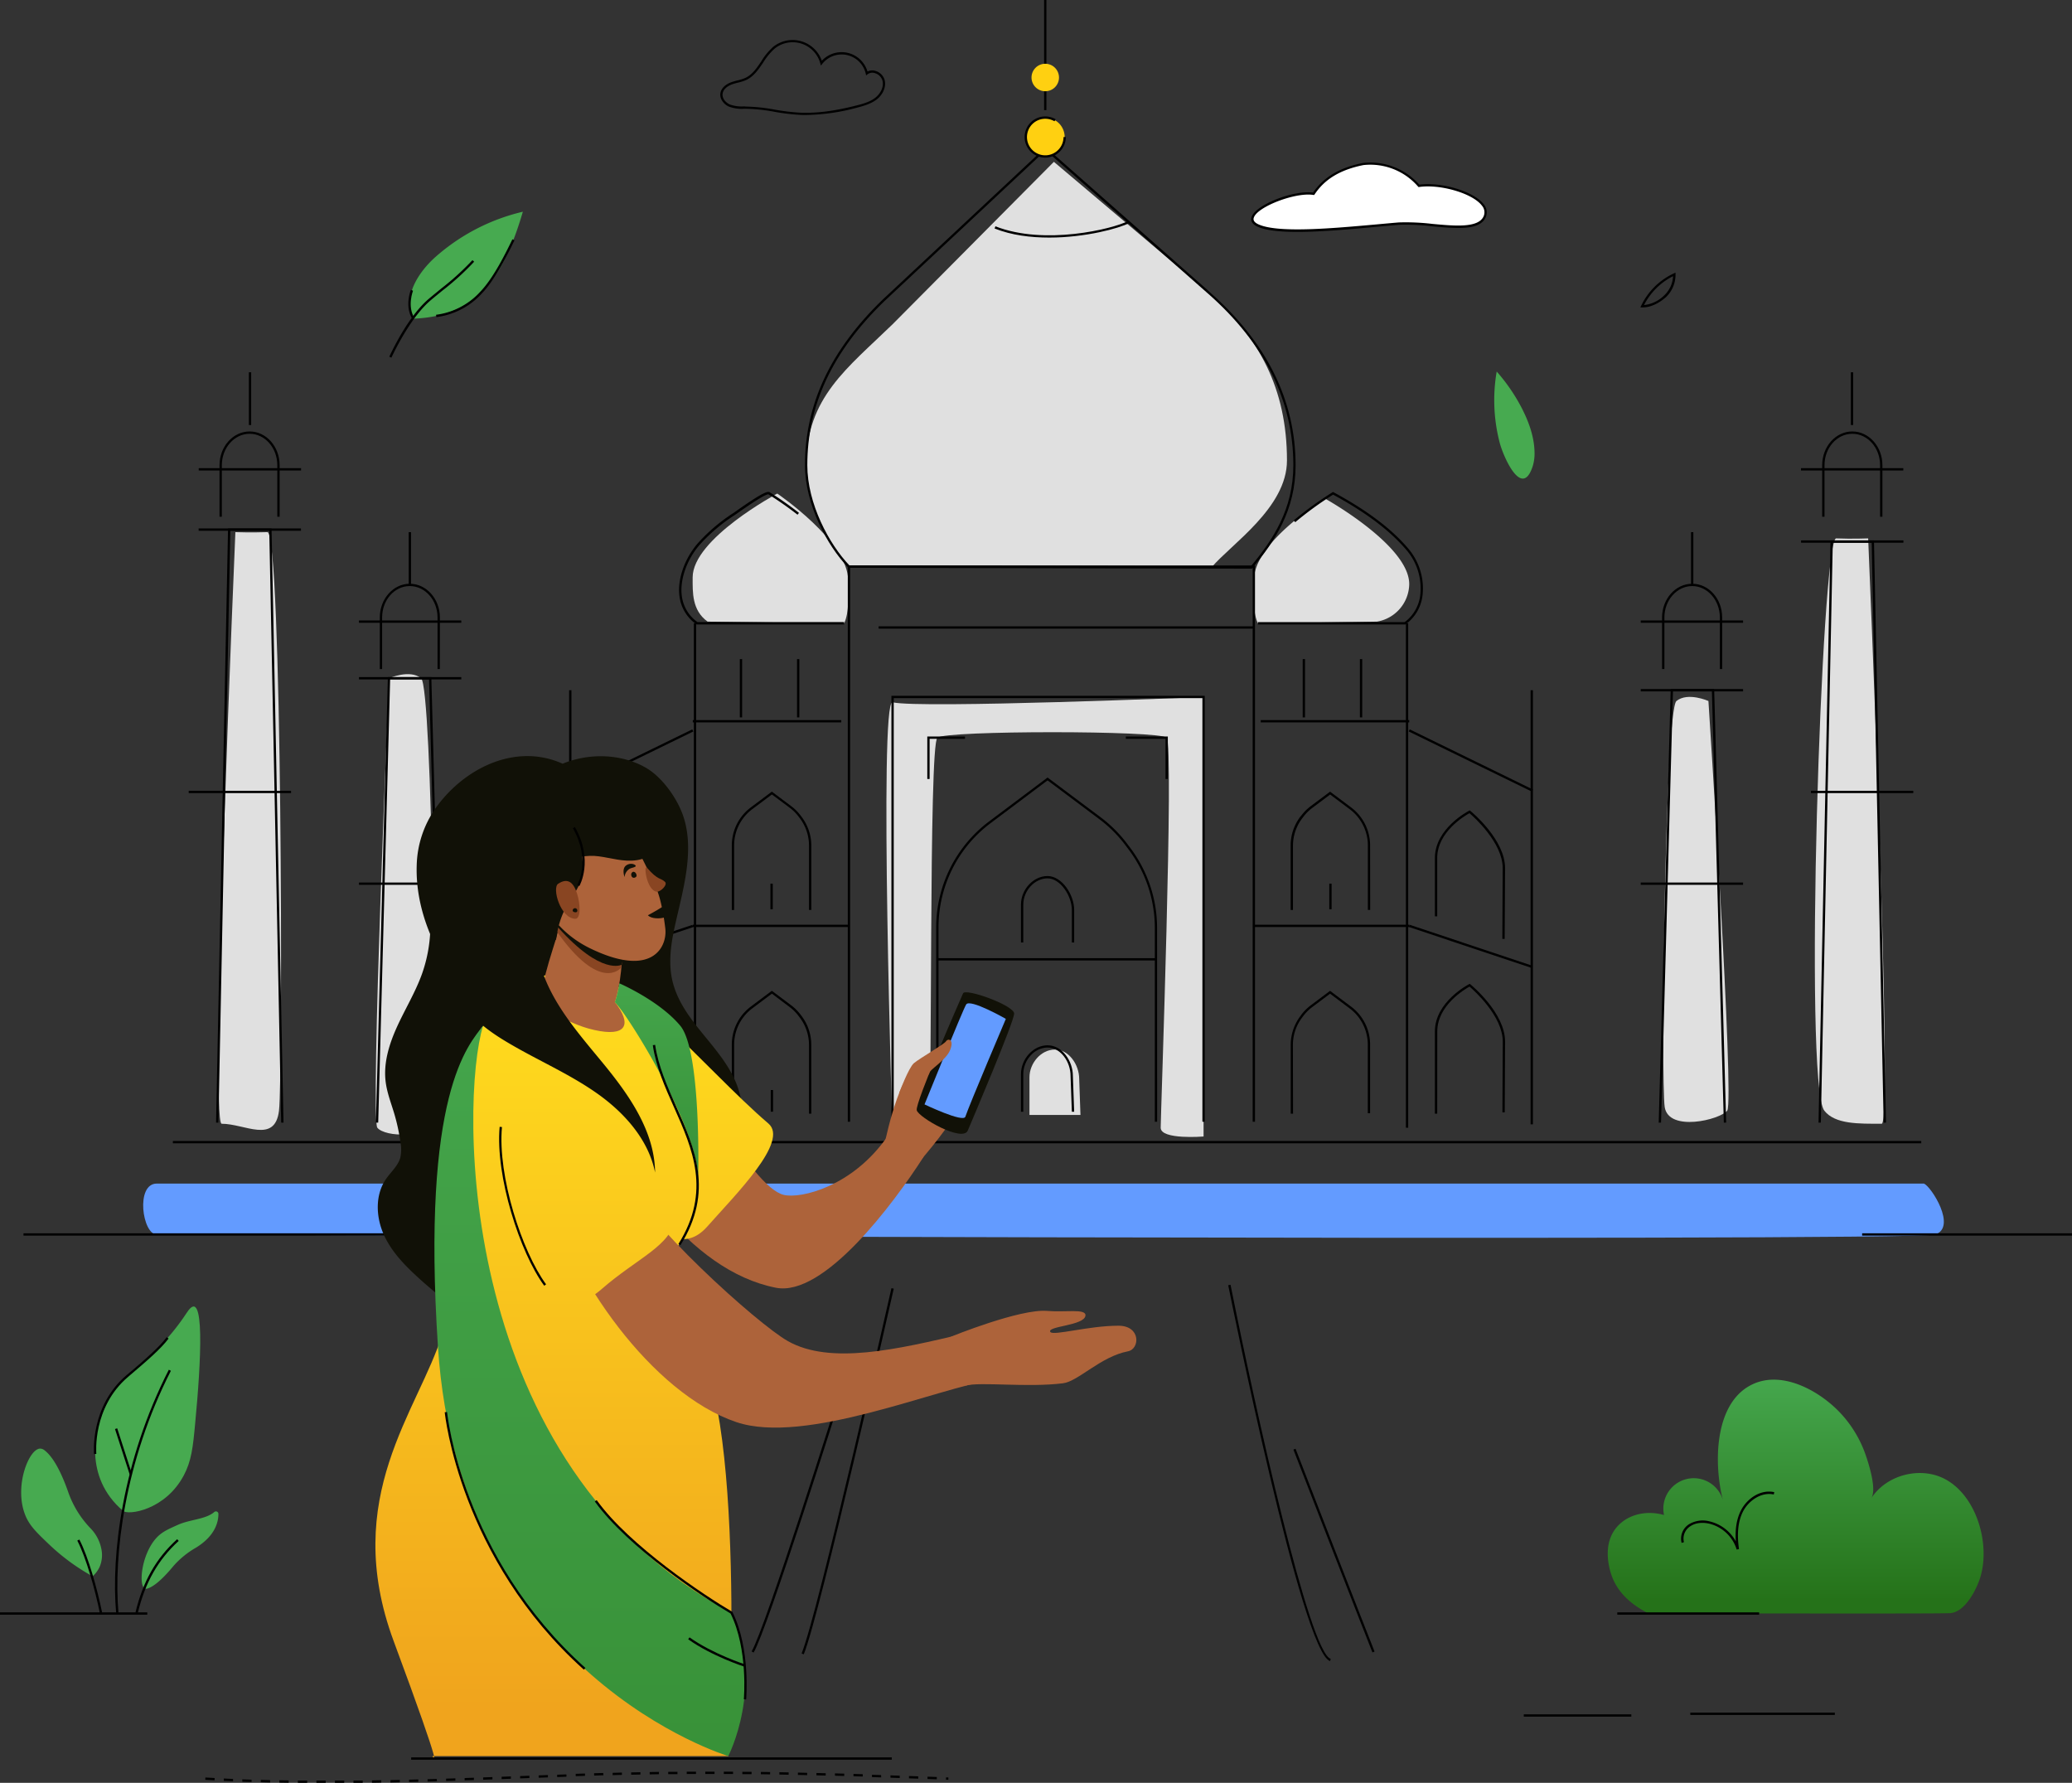 <svg id="Image" xmlns="http://www.w3.org/2000/svg" xmlns:xlink="http://www.w3.org/1999/xlink" viewBox="0 0 894.7 769.74"><rect x="0" y="0" width="894.7" height="769.74" fill="#333333" stroke="none"/><defs><style>.cls-1{fill:#47aa50;}.cls-2{fill:url(#linear-gradient);}.cls-3{fill:#fff;}.cls-4{fill:#e0e0e0;}.cls-5{fill:#ffd011;}.cls-6{fill:#639bff;}.cls-7{fill:url(#linear-gradient-2);}.cls-8{fill:#111107;}.cls-9{fill:#ad633a;}.cls-10{fill:url(#linear-gradient-3);}.cls-11{fill:url(#linear-gradient-4);}.cls-12{fill:#894522;}.cls-13{fill:url(#linear-gradient-5);}.cls-14{fill:url(#linear-gradient-6);}.cls-15{fill:url(#linear-gradient-7);}</style><linearGradient id="linear-gradient" x1="775.38" y1="589.89" x2="775.38" y2="690.85" gradientUnits="userSpaceOnUse"><stop offset="0" stop-color="#47aa50"/><stop offset="1" stop-color="#257219"/></linearGradient><linearGradient id="linear-gradient-2" x1="-1561.07" y1="427.29" x2="-1561.07" y2="737.42" gradientTransform="matrix(-1, 0, 0, 1, -1322.1, 0)" gradientUnits="userSpaceOnUse"><stop offset="0" stop-color="#ffdc1d"/><stop offset="1" stop-color="#f0a41d"/></linearGradient><linearGradient id="linear-gradient-3" x1="-1612.69" y1="427.29" x2="-1612.69" y2="737.42" xlink:href="#linear-gradient-2"/><linearGradient id="linear-gradient-4" x1="-1565.35" y1="427.29" x2="-1565.35" y2="737.42" xlink:href="#linear-gradient-2"/><linearGradient id="linear-gradient-5" x1="-1575.97" y1="427.29" x2="-1575.97" y2="737.42" xlink:href="#linear-gradient-2"/><linearGradient id="linear-gradient-6" x1="-1576.83" y1="355.35" x2="-1576.83" y2="1281.48" gradientTransform="matrix(-1, 0, 0, 1, -1322.1, 0)" xlink:href="#linear-gradient"/><linearGradient id="linear-gradient-7" x1="-1605.64" y1="401.51" x2="-1605.64" y2="645.28" gradientTransform="matrix(-1, 0, 0, 1, -1322.1, 0)" xlink:href="#linear-gradient"/></defs><title>india</title><path class="cls-1" d="M53.16,652.34c2.27,1.94,18.17-.32,26.17-15.29,3.32-6.21,4-12.18,4.94-22.49,2.57-26.77,4.35-59.86-3.48-48C64.32,591.56,53,588.1,43.9,610.81,41.7,616.32,35.59,637.37,53.16,652.34Z"/><path d="M50.15,696.37c-2.21-24.88,2.6-65.52,22.75-105l.89.46C53.74,631.12,49,671.54,51.15,696.28Z"/><rect x="52.85" y="616.31" width="1" height="20.71" transform="translate(-190.06 46.74) rotate(-17.9)"/><path d="M40.6,627.8c0-.2-1.84-20.6,14.1-34.14,8.66-7.36,14.15-12.13,17.29-16.35l.8.6c-3.21,4.3-8.73,9.11-17.45,16.52C39.8,607.63,41.58,627.5,41.6,627.7Z"/><path class="cls-1" d="M43.77,668.76a12.94,12.94,0,0,1-.7,7.6,12.21,12.21,0,0,1-3.09,4.2,90.45,90.45,0,0,1-18.82-13.81c-5.7-5.44-8.73-8.34-10.53-13.33-4.39-12.19,1.86-27.8,6.65-28a3.06,3.06,0,0,1,2,.78c4.37,3.36,7.93,11.5,10.29,18.31A43,43,0,0,0,39,659.75,17.54,17.54,0,0,1,43.77,668.76Z"/><path d="M43.11,696.42c-2-9.92-5.91-23.94-9.74-31.28l.89-.46c3.87,7.43,7.81,21.56,9.83,31.55Z"/><path class="cls-1" d="M94.31,653.49a1.08,1.08,0,0,0-1.78-.69C88.83,656,82,656,76.84,658.33c-4.77,2.13-7.31,3.27-9.79,6.21-6,7.16-7.18,19.72-4.6,21.25a1.64,1.64,0,0,0,1.35,0c3.43-1.08,7.81-5.69,11.13-9.72a38.4,38.4,0,0,1,9.71-7.89C93.09,663,94.36,656.83,94.31,653.49Z"/><path d="M59.49,696.44l-1-.23c3.19-13.38,8.92-23.44,18-31.67l.67.74C68.27,673.37,62.64,683.27,59.49,696.44Z"/><rect y="696.13" width="63.6" height="1"/><path d="M574.35,717.16c-12.08-3.49-42.67-155.78-44-162.26l1-.2c10.94,54.7,34.07,158.84,43.27,161.5Z"/><path class="cls-2" d="M841.88,696.48c6.62-.26,11.62-10.29,13.21-15.45,4.35-14.12-1.32-34.66-14.78-42.2-10.67-6-25.7-2.23-32.3,8.07,2.48-3.87-1.07-14.84-2.41-18.74A50.75,50.75,0,0,0,795,610.4c-8.7-9.47-24.66-18.66-37.67-13-17.45,7.6-17.37,35-13.31,50.47a13.12,13.12,0,0,0-25.48,6.23c-7.33-2.07-15-.44-19.76,4.52-7.72,8-3.45,20.1-2.67,22.16,3.56,9.37,12.12,13.9,15.6,15.75C738.53,696.54,834.74,696.77,841.88,696.48Z"/><path d="M749.91,669A16.5,16.5,0,0,0,738,657.82c-1.78-.4-5.19-.78-8,1.06a6.33,6.33,0,0,0-2.87,6.94l-1,.31a7.36,7.36,0,0,1,3.28-8.1,11.55,11.55,0,0,1,8.81-1.18,17.51,17.51,0,0,1,11.32,8.65c-.36-5.4.37-9.82,2.24-13.44,2.51-4.89,8.26-9.16,14.36-7.83l-.21,1c-5.56-1.2-11,2.87-13.26,7.3-2.15,4.17-2.73,9.5-1.77,16.28Z"/><path d="M709.45,132.72h-.38l-.75,0,.32-.68a29.3,29.3,0,0,1,14.13-14l.73-.33,0,.8a13.37,13.37,0,0,1-4.1,9.74C716.32,131,712.64,132.72,709.45,132.72Zm13-13.49a28.31,28.31,0,0,0-12.55,12.48,14.71,14.71,0,0,0,8.8-4.26A12.19,12.19,0,0,0,722.44,119.23Z"/><path class="cls-1" d="M178.53,137.57c-4.88-9,1.89-19.86,9.52-26.64a86.89,86.89,0,0,1,37.72-19.52C217.83,118.42,206.67,136.58,178.53,137.57Z"/><path d="M169,154.42l-.9-.42c2.45-5.23,9-18.15,17.07-25,1.86-1.57,3.64-3,5.37-4.43A113.49,113.49,0,0,0,204,112.32l.74.67a113.55,113.55,0,0,1-13.58,12.37c-1.72,1.41-3.51,2.86-5.36,4.43C178,136.49,171.46,149.25,169,154.42Z"/><path d="M188.43,136.9l-.14-1a31,31,0,0,0,19.14-10c5.77-6,11-16.8,13.83-22.59l.9.44c-2.84,5.83-8.13,16.69-14,22.84A31.93,31.93,0,0,1,188.43,136.9Z"/><path d="M178.11,137.84c-3.5-5.53-.82-12.41-.7-12.71l.93.38c0,.06-2.61,6.71.62,11.8Z"/><path class="cls-1" d="M647.57,191.12a72.82,72.82,0,0,1-1.29-30.71,78.14,78.14,0,0,1,10.8,15.73c3,5.85,5.35,12.22,5.53,18.81a18.87,18.87,0,0,1-.74,6.21C657.25,215.73,649.17,197.24,647.57,191.12Z"/><path d="M348,49.65c-1,0-1.9,0-2.84-.07a90.89,90.89,0,0,1-10.68-1.31,74.8,74.8,0,0,0-13-1.32,16.1,16.1,0,0,1-6.71-.91c-2.08-.92-4-3.15-3.72-5.64.25-2.07,2-3.89,4.65-4.87a24.75,24.75,0,0,1,2.72-.8,19.14,19.14,0,0,0,3.48-1.12c3-1.43,4.86-4.21,6.84-7.15a27,27,0,0,1,5.13-6.23,13.37,13.37,0,0,1,21,6,11.66,11.66,0,0,1,19.72,4.65,4.62,4.62,0,0,1,3.54-.24,5.8,5.8,0,0,1,3.78,3.64c1,3.27-.84,6.62-3.13,8.49s-5.47,2.87-8.4,3.63A89.27,89.27,0,0,1,348,49.65ZM321.88,46a77.73,77.73,0,0,1,12.73,1.34,91.72,91.72,0,0,0,10.57,1.29c7.32.35,15.25-.67,25-3.18,2.83-.73,5.77-1.59,8-3.43,2-1.66,3.68-4.59,2.81-7.42a4.78,4.78,0,0,0-3.13-3,3.46,3.46,0,0,0-3.23.46l-.62.49-.18-.77a10.67,10.67,0,0,0-18.75-4.23l-.61.77-.26-.95A12.37,12.37,0,0,0,334.48,21a26.26,26.26,0,0,0-4.93,6c-2,2.92-4,5.95-7.25,7.49a19.45,19.45,0,0,1-3.65,1.19,26.37,26.37,0,0,0-2.63.76c-.86.32-3.69,1.56-4,4.06-.25,2,1.39,3.84,3.13,4.61a15.4,15.4,0,0,0,6.3.82Z"/><path class="cls-3" d="M612.69,80.27a27.84,27.84,0,0,0-24-9.43C580.12,72.55,572.4,76,567.26,83.7c-10.29-1.72-34.15,9.14-24,13.71s40.29.86,60.87-.86c12.86-.85,33.22,5.15,36.93-2.85S624.69,78.55,612.69,80.27Z"/><path d="M560.18,100.12c-7.34,0-13.46-.6-17.13-2.25-2.81-1.27-3-2.93-2.62-4.1C542,88.48,558.48,82,567,83.15c4.58-6.7,11.44-10.78,21.57-12.8a28.23,28.23,0,0,1,24.3,9.38c9.76-1.27,23.72,3,27.83,8.5a5.35,5.35,0,0,1,.79,5.68c-2.64,5.67-12.57,4.76-23.08,3.79a96.51,96.51,0,0,0-14.28-.65c-3,.26-6.3.55-9.67.86C582.86,99,570.35,100.12,560.18,100.12ZM564.93,84c-8.29,0-22.22,5.68-23.54,10-.13.43-.53,1.73,2.07,2.89,8.52,3.84,32,1.69,50.93,0,3.37-.31,6.63-.61,9.69-.86a96.9,96.9,0,0,1,14.44.64c9.71.9,19.74,1.82,22.08-3.21a4.34,4.34,0,0,0-.68-4.66c-3.9-5.25-17.86-9.4-27.16-8.07l-.27,0-.18-.2a27.22,27.22,0,0,0-23.58-9.26c-9.93,2-16.64,6-21.06,12.63l-.18.27-.32,0A14.07,14.07,0,0,0,564.93,84Z"/><path class="cls-4" d="M168,292.83s-8.18,190.07-5.06,194.06,22.17,5.36,23.9-5.52-.09-184.56-5-188.54S168,292.83,168,292.83Z"/><path class="cls-4" d="M101.64,229.75s-11,255.42-5.93,255.42c10,0,23,8.8,24.76-5.61s1.32-250.06-5-249.81C108.49,230,101.64,229.75,101.64,229.75Z"/><path class="cls-4" d="M737.71,302.65S749,475.51,745.83,479.5s-25.29,9.35-27-1.53.14-171.34,5.07-175.32S737.71,302.65,737.71,302.65Z"/><path class="cls-4" d="M806.68,232.45s10.92,252.72,5.85,252.72c-10,0-20.07.26-24.76-5.61-9.06-11.34-1.24-247.37,5.09-247.11C799.83,232.73,806.68,232.45,806.68,232.45Z"/><path class="cls-4" d="M523.12,245c8.38-10,32.6-25.74,32.6-46.19,0-31-12.12-53.37-33.72-72.37,0,0-66.93-56.57-66.93-56.57L385.42,140C366,158.89,348.1,171.62,348.1,200.83c0,18,10.52,35.52,18.48,43.81Z"/><path class="cls-4" d="M444.53,481.37V465.14c0-6.07,4.92-12,11-12S466,459.74,466,465.81l.55,15.56Z"/><path class="cls-4" d="M385.42,490s-6-188.22,0-186.79c11.74,2.8,134.29-2.27,134.29-2.27V490.68s-18.52,1.52-18.52-3.79,5.8-165.28,2.58-168.41-95.16-3.15-99,0-2,163.91-3.85,168.41S385.42,490,385.42,490Z"/><path class="cls-4" d="M364.5,269.19c2.28-5.14,1.73-11.62,1.73-18.67,0-16.69-30.61-37.42-30.61-37.42s-36.53,19.49-36.53,36.18c0,6.52-.35,14.16,6.45,19.1Z"/><path class="cls-4" d="M543.17,269.19c-2.28-5.14-1.73-11.62-1.73-18.67,0-16.69,30.77-35.23,30.77-35.23s36.3,20.17,36.3,36.86a16.67,16.67,0,0,1-13.93,16.23Z"/><rect x="450.85" width="1" height="47.55"/><path d="M540.57,245.51l-174.2-.37-.15-.15c-9-9.34-18.62-27.14-18.62-44.16,0-26.21,10.93-49.55,33.41-71.35l70.5-65.94,67.79,59.82c1.86,1.63,2.66,2.34,3,2.71l0,0c24.64,21.69,37.14,46.85,37.14,74.8,0,19.44-9,32.88-18.75,44.5ZM366.8,244.14l173.3.36c9.56-11.43,18.37-24.65,18.37-43.67,0-27.65-12.38-52.56-36.8-74.05l-.26-.22c-4.36-3.88-64.75-57.15-69.88-61.67L381.7,130.2c-22.27,21.6-33.1,44.71-33.1,70.63C348.6,217.48,358,234.91,366.8,244.14Z"/><circle class="cls-5" cx="451.35" cy="59.17" r="8.38" transform="translate(90.36 336.48) rotate(-45)"/><path class="cls-5" d="M457.28,33.46a5.93,5.93,0,1,1-5.93-5.93A5.94,5.94,0,0,1,457.28,33.46Z"/><rect x="74.65" y="492.61" width="754.96" height="1"/><polygon points="541.91 484.3 540.91 484.3 540.91 245.14 367.08 245.14 367.08 484.3 366.08 484.3 366.08 244.14 541.91 244.14 541.91 484.3"/><polygon points="520.21 484.3 519.21 484.3 519.21 301.41 385.92 301.41 385.92 484.3 384.92 484.3 384.92 300.41 520.21 300.41 520.21 484.3"/><path d="M499.66,484.3h-1V400.6a56.52,56.52,0,0,0-11.43-34l-1.47-1.95a56.38,56.38,0,0,0-11.08-11l-22.34-16.73-24.62,18.49a56.17,56.17,0,0,0-22.46,44.94V484.3h-1V400.37a57.17,57.17,0,0,1,22.86-45.74l25.22-18.94,22.94,17.18a57.54,57.54,0,0,1,11.27,11.21L488,366a57.56,57.56,0,0,1,11.63,34.58Z"/><path d="M463.83,406.92h-1V392.85c0-6-4.94-13.63-10.49-13.63s-10.48,5.31-10.48,11.36v16.34h-1V390.58c0-6.59,5.36-12.36,11.48-12.36s11.49,8,11.49,14.63Z"/><path d="M462.83,480l-.56-15.57c0-5.76-4.08-12.16-9.93-12.16-5.58,0-10.48,5.36-10.48,11.48V480h-1V463.78c0-6.65,5.36-12.48,11.48-12.48,6.44,0,10.93,6.93,10.93,13.15l.56,15.54Z"/><rect x="404.76" y="413.68" width="94.4" height="1"/><polygon points="401.41 336.32 400.41 336.32 400.41 317.98 416.69 317.98 416.69 318.98 401.41 318.98 401.41 336.32"/><polygon points="504.27 336.32 503.27 336.32 503.27 318.98 486.14 318.98 486.14 317.98 504.27 317.98 504.27 336.32"/><path d="M364.5,269.6H300.8l-.13-.09A17.3,17.3,0,0,1,293.35,257c-.81-7.15,2.35-16,8.06-22.55a76.33,76.33,0,0,1,15.33-13l1.25-.88c10.64-7.5,13.37-8.64,14.32-8.07A152.07,152.07,0,0,1,345,221.43l-.62.79a148.27,148.27,0,0,0-12.56-8.78c-.61-.16-3.4,1.1-13.22,8l-1.28.89a75.79,75.79,0,0,0-15.13,12.79c-5.53,6.34-8.6,14.89-7.82,21.78a16.3,16.3,0,0,0,6.78,11.67H364.5Z"/><rect x="299.6" y="269.1" width="1" height="217.79"/><path d="M350.33,480.82h-1V451.1a19.61,19.61,0,0,0-4-11.79l-.52-.69A19.63,19.63,0,0,0,341,434.8L333.31,429l-8.5,6.38a19.89,19.89,0,0,0-3.91,3.92A19.66,19.66,0,0,0,317,451v29.61h-1V451a20.5,20.5,0,0,1,8.19-16.4l9.1-6.83,8.28,6.21a20.84,20.84,0,0,1,4.05,4l.52.68a20.71,20.71,0,0,1,4.17,12.4Z"/><path d="M350.33,392.85h-1V365a19.61,19.61,0,0,0-4-11.79l-.52-.68a19.09,19.09,0,0,0-3.85-3.82L333.31,343l-8.5,6.37A19.56,19.56,0,0,0,317,365v27.89h-1V365a20.56,20.56,0,0,1,8.19-16.4l9.1-6.82,8.28,6.21a20.51,20.51,0,0,1,4.05,4l.52.69A20.66,20.66,0,0,1,350.33,365Z"/><rect x="299.16" y="310.89" width="64.11" height="1"/><rect x="299.16" y="399.24" width="67.42" height="1"/><rect x="332.68" y="381.52" width="1" height="11.04"/><rect x="332.82" y="470.61" width="1" height="9.36"/><polygon points="246.75 485.43 245.75 485.43 245.75 340.87 246.03 340.73 298.94 314.9 299.38 315.8 246.75 341.5 246.75 485.43"/><rect x="379.39" y="270.41" width="162.02" height="1"/><polygon points="190.43 484.7 185.28 293.33 168.46 293.33 163.31 484.7 162.31 484.68 167.49 292.33 186.25 292.33 191.43 484.68 190.43 484.7"/><polygon points="121.42 484.7 116.27 229.15 99.46 229.15 94.3 484.7 93.3 484.68 98.47 228.15 117.25 228.15 117.26 228.64 122.42 484.68 121.42 484.7"/><rect x="155" y="292.33" width="44.19" height="1"/><rect x="155" y="381.02" width="44.19" height="1"/><rect x="81.49" y="341.42" width="44.19" height="1"/><rect x="85.77" y="228.15" width="44.19" height="1"/><path d="M189.93,288.86h-1V266.59c0-7.48-5.36-13.56-12-13.56S165,259.11,165,266.59v22.27h-1V266.59c0-8,5.81-14.56,12.95-14.56s13,6.53,13,14.56Z"/><rect x="155" y="267.88" width="44.19" height="1"/><path d="M120.74,223.11h-1V200.84c0-7.48-5.36-13.56-11.95-13.56s-12,6.08-12,13.56v22.27h-1V200.84c0-8,5.81-14.56,13-14.56s12.95,6.53,12.95,14.56Z"/><rect x="85.81" y="202.13" width="44.19" height="1"/><rect x="176.48" y="229.75" width="1" height="22.78"/><rect x="107.46" y="160.73" width="1" height="22.78"/><rect x="244.81" y="408.08" width="55.79" height="1" transform="translate(-115.21 107.2) rotate(-18.43)"/><path d="M257.94,405.37c0-.3-.14-29.57-.14-30.56,0-12.34,14.35-24.23,15-24.73l.25-.21.29.15c.14.07,14.8,7.56,14.77,20.45,0,12.72,0,25.14,0,25.14h-1s0-12.42,0-25.15c0-11.29-11.91-18.29-13.93-19.39-1.94,1.66-14.35,12.75-14.35,23.74,0,1,.14,30.26.14,30.55Z"/><path d="M287.08,480.82s0-22.74,0-35.47c0-11.28-11.91-18.29-13.93-19.4-1.94,1.67-14.35,12.75-14.35,23.75,0,1,.14,30.25.14,30.55h-1c0-.29-.14-29.57-.14-30.55,0-12.34,14.35-24.23,15-24.73l.25-.21.29.15c.14.07,14.8,7.56,14.77,20.44,0,12.73,0,35.47,0,35.47Z"/><rect x="319.46" y="284.56" width="1" height="25.17"/><rect x="344.16" y="284.56" width="1" height="25.17"/><rect x="245.75" y="298" width="1" height="43.18"/><path d="M606.87,269.6h-63.7v-1h63.37a17,17,0,0,0,6.77-12,25.48,25.48,0,0,0-5.78-18.88c-7.17-8.52-17.6-16.42-31.89-24.16a149.4,149.4,0,0,0-16.35,11.89l-.65-.77a152.43,152.43,0,0,1,16.72-12.13l.25-.15.25.14c14.53,7.85,25.14,15.87,32.43,24.53a26.57,26.57,0,0,1,6,19.65A18,18,0,0,1,607,269.51Z"/><rect x="607.07" y="269.1" width="1" height="217.79"/><path d="M558.34,480.82h-1V451.1a20.64,20.64,0,0,1,4.17-12.4L562,438a20.84,20.84,0,0,1,4.05-4l8.28-6.21,9.1,6.83a20.5,20.5,0,0,1,8.19,16.4v29.61h-1V451a19.66,19.66,0,0,0-3.88-11.68,19.89,19.89,0,0,0-3.91-3.92l-8.5-6.38-7.68,5.76a19.63,19.63,0,0,0-3.85,3.82l-.52.69a19.61,19.61,0,0,0-4,11.79Z"/><path d="M591.65,392.85h-1V365a19.56,19.56,0,0,0-7.79-15.6l-8.5-6.37-7.68,5.76a19.09,19.09,0,0,0-3.85,3.82l-.52.68a19.61,19.61,0,0,0-4,11.79v27.81h-1V365a20.59,20.59,0,0,1,4.17-12.39L562,352a20.51,20.51,0,0,1,4.05-4l8.28-6.21,9.1,6.82a20.56,20.56,0,0,1,8.19,16.4Z"/><rect x="544.4" y="310.89" width="64.11" height="1"/><rect x="541.09" y="399.24" width="67.42" height="1"/><rect x="573.99" y="381.52" width="1" height="11.04"/><polygon points="661.92 485.43 660.92 485.43 660.92 341.5 608.29 315.8 608.73 314.9 661.92 340.87 661.92 485.43"/><polygon points="744.36 484.7 739.21 298.5 722.39 298.5 717.24 484.7 716.24 484.68 721.42 297.5 740.18 297.5 740.2 297.99 745.36 484.68 744.36 484.7"/><polygon points="813.37 484.7 808.21 234.31 791.4 234.31 786.25 484.7 785.25 484.68 790.42 233.31 809.19 233.31 809.2 233.8 814.37 484.68 813.37 484.7"/><rect x="708.48" y="297.5" width="44.19" height="1"/><rect x="708.48" y="381.02" width="44.19" height="1"/><rect x="781.98" y="341.42" width="44.19" height="1"/><rect x="777.71" y="233.31" width="44.19" height="1"/><path d="M743.64,288.86h-1V266.59c0-7.48-5.36-13.56-11.95-13.56s-12,6.08-12,13.56v22.27h-1V266.59c0-8,5.81-14.56,13-14.56s12.95,6.53,12.95,14.56Z"/><rect x="708.48" y="267.88" width="44.19" height="1"/><path d="M812.83,223.11h-1V200.84c0-7.48-5.36-13.56-12-13.56s-12,6.08-12,13.56v22.27h-1V200.84c0-8,5.81-14.56,13-14.56s13,6.53,13,14.56Z"/><rect x="777.67" y="202.13" width="44.19" height="1"/><rect x="730.19" y="229.75" width="1" height="22.78"/><rect x="799.2" y="160.73" width="1" height="22.78"/><rect x="634.46" y="380.68" width="1" height="55.79" transform="translate(46.25 881.37) rotate(-71.53)"/><path d="M649.72,405.37h-1c0-.29.15-29.57.15-30.55,0-11-12.41-22.08-14.35-23.74-2,1.1-13.95,8.11-13.93,19.39,0,12.73,0,25.15,0,25.15h-1s0-12.42,0-25.14c0-12.89,14.62-20.38,14.77-20.45l.29-.15.25.21c.61.5,15,12.39,15,24.73C649.87,375.8,649.73,405.07,649.72,405.37Z"/><path d="M620.59,480.82h-1s0-22.74,0-35.47c0-12.88,14.62-20.37,14.77-20.44l.29-.15.25.21c.61.5,15,12.39,15,24.73,0,1-.14,30.26-.15,30.55h-1c0-.3.15-29.57.15-30.55,0-11-12.41-22.08-14.35-23.75-2,1.11-13.95,8.12-13.93,19.4C620.61,458.08,620.59,480.82,620.59,480.82Z"/><rect x="587.21" y="284.56" width="1" height="25.17"/><rect x="562.51" y="284.56" width="1" height="25.17"/><rect x="660.92" y="298" width="1" height="43.18"/><path class="cls-6" d="M835.64,533c-9.47,3.2-761.65,0-767.92,0s-9.31-22,0-22H830.78C833.93,512.32,845.1,529.77,835.64,533Z"/><path d="M453.08,102.57c-8,0-16.32-1-23.62-3.93l.37-.93c21.19,8.35,50.81,1.13,57.32-2.3l.47.88C483.26,98.59,468.67,102.57,453.08,102.57Z"/><rect x="10.14" y="532.47" width="334.52" height="1"/><rect x="804.08" y="532.47" width="90.62" height="1"/><path d="M451.35,68.05a8.89,8.89,0,1,1,4.48-16.56l-.5.87a7.89,7.89,0,1,0,3.9,6.8h1A8.89,8.89,0,0,1,451.35,68.05Z"/><rect x="729.88" y="739.42" width="62.41" height="1"/><rect x="657.98" y="740.15" width="46.43" height="1"/><rect x="698.35" y="696.13" width="61.25" height="1"/><path d="M140.63,769.74h-4v-1h4Zm4,0v-1l4,0v1Zm-12,0-4,0,0-1,4,0Zm20,0v-1l4,0v1Zm-28-.06-4-.07,0-1,4,.07Zm36,0,0-1,4-.08,0,1Zm-44-.12-4-.11,0-1,4,.11Zm52,0,0-1,4-.09,0,1Zm8-.19,0-1,4-.11,0,1Zm-68,0-4-.14,0-1,4,.14Zm76-.2,0-1,3.94-.12.08.5v.5Zm-84-.11-4-.2,0-1,4,.19Zm92-.14,0-1,4-.13,0,1Zm8-.26,0-1,4-.14,0,1Zm-108,0-4-.24.06-1,4,.23Zm116-.27,0-1,4-.15,0,1Zm200.87,0-1,0,0-1,1,0Zm-5-.18-4-.14,0-1,4,.14Zm-187.9-.1,0-1,4-.15,0,1Zm179.9-.18-4-.14,0-1,4,.14Zm-171.91-.12,0-1,4-.15,0,1Zm163.92-.16-4-.14,0-1,4,.14Zm-155.92-.13,0-1,4-.15,0,1Zm147.92-.14-4-.13,0-1,3.93.13Zm-139.93-.15,0-1,4-.14,0,1ZM372.54,767l-4-.12,0-1,4,.12Zm-123.94-.16,0-1,4-.13,0,1Zm115.94-.08-4-.11,0-1,4,.11Zm-108-.17,0-1,3.94-.12.09,1Zm100,0-4-.11,0-1,4,.11Zm-92-.18,0-1,4-.11,0,1Zm84,0-4-.1,0-1,4,.1Zm-76-.18,0-1,4-.08,0,1Zm68,0-4-.08,0-1,4,.08Zm-8-.15-4-.06v-1l4,.06Zm-52,0,0-1,4-.07,0,1Zm44-.1-4,0v-1l4,0Zm-36,0v-1l4,0v1Zm28-.06-4,0v-1l4,0Zm-20,0v-1h4v1Zm12,0h-4v-1h4Z"/><path d="M347.07,714.25l-.93-.38c7.11-17.42,38.47-156.31,38.79-157.71l1,.22C385.59,557.78,354.2,696.75,347.07,714.25Z"/><path d="M325.4,713.49l-.85-.51c5.89-9.73,37.92-111.59,38.24-112.61l1,.3C362.43,604.87,331.36,703.66,325.4,713.49Z"/><path d="M592.62,713.42c-3.94-9.78-33.82-86.79-34.12-87.57l.93-.36c.3.77,30.18,77.78,34.11,87.56Z"/><path class="cls-7" d="M191,575.92C180.85,609,146.89,646.25,170,708.57s16.74,49.61,16.74,49.61H314.48s8.6-157.95-17.19-181.59S201.22,542.85,191,575.92Z"/><path class="cls-8" d="M182.09,420.83c-2.84,7.76-7.18,14.87-10.61,22.39s-6,15.77-4.93,24c.59,4.57,2.28,8.9,3.61,13.31a85.1,85.1,0,0,1,2.77,12.7,16.46,16.46,0,0,1-.07,6.56c-1,3.63-4.12,6.21-6.24,9.32-4.66,6.81-4.31,16.14-1,23.7s9.27,13.63,15.39,19.18a209.25,209.25,0,0,0,28.69,21.77c-4.76-13.52-9.22-27.41-9.58-41.75s3.87-29.38,14.27-39.26c5.67-5.39,13.44-9.87,14.79-17.57.68-3.89-.5-7.84-1.66-11.61-5.37-17.38-10.77-34.83-18.46-51.31-1.67-3.59-3.48-7.24-3.72-11.19-.12-2.1.2-4.28-.5-6.27-1.19-3.42-5-5.15-8.44-6.12s-6.95-1.77-9.79-4.15c-3.58,3.67-.65,12-.8,16.77A62.89,62.89,0,0,1,182.09,420.83Z"/><path class="cls-8" d="M244.19,463.63a139.3,139.3,0,0,1-44.49-36.82c-11.94-15.22-20.41-34-19.76-53.3a44.7,44.7,0,0,1,8-24.36c11.88-17,34.28-28.74,55-19.42,11.35-4.68,25.15-4.4,35.83,1.67,6.59,3.75,12.47,11.72,15.39,18.67,6.75,16.06.36,35.06-3.05,51.16-1.59,7.54-2.52,15.43-.6,22.89C295,441.47,312,452,318.28,468.61a43.61,43.61,0,0,1-7.72,43.06c-8.7-17.77-23.4-31.41-42.16-37.67A157.92,157.92,0,0,1,244.19,463.63Z"/><path class="cls-9" d="M383.2,490.64c-15,21.68-37.44,27-44.74,25.25-14.56-3.46-40.77-56.46-40.77-56.46s-53.94-11.88-44,10.68c14.94,33.95,43.47,78.44,81.38,85.87,20.6,4,50.43-35.77,63.73-56.5C398.79,499.48,395.41,473,383.2,490.64Z"/><path class="cls-9" d="M396.3,502.45c1.95-2.46,15.22-17.18,20.91-29.66,2.9-6.36,5.76-16.73,5.26-21.42-.41-3.86-3.45-6.38-5.56-2.78-12.39,21-18,9.13-21.64,11.86-8.2,6.2-13.71,35.41-13.71,35.41Z"/><path class="cls-10" d="M331.8,485.07c-28-23.89-67.7-73.67-80.13-59.41s3.25,66.58,27,98.54c6.08,8.19,16.76,16.57,26.67,5.42C317.94,515.41,340.78,492.72,331.8,485.07Z"/><path class="cls-11" d="M290.35,542.58c-4,8.26,4.84,32.19,8.47,49.2,1.21,5.68-3,13.31-8.72,14.39-51.48,9.73-71.51,11.88-91,7.53-4.68-1-16-6.12-13.81-13.34,9.82-32.07,8.42-73.28,7.57-101.57-1.49-49.9,29.75-77,51.49-80.22,24.63-3.62,36.67,25.68,41.92,42.37,7.18,22.8,15.25,39.68,15.3,50.22C301.59,525.83,294.05,534.85,290.35,542.58Z"/><path class="cls-9" d="M235.9,423c7.62-2.09,26.15,4.6,30.64,11,7,10,2.08,14.05-12.48,10.05C241.81,440.66,219.66,427.41,235.9,423Z"/><path class="cls-9" d="M239.91,405.86c3.19-10.31,3.16-27.53,3.16-27.53l25.83,18.6s1.45,35.86-7.57,42.48c-3.64,2.67-27.92-5.34-26.49-15.3C235.46,419.73,238.29,411.12,239.91,405.86Z"/><path class="cls-12" d="M242,393.21c8.64,6.48,18,11.7,28.52,14.49-1.19,4.69-2.41,10.16-2.41,10.16s-8.85,11.16-27.89-16C238.14,398.92,240.36,399,242,393.21Z"/><path class="cls-8" d="M253.84,397.3c5.6,3.74,11.29,7.37,17.3,9.69-1.07,3.16-2.69,9.51-2.69,9.51s-8.59,4.95-27.43-16.05C239.48,398.73,252.06,397,253.84,397.3Z"/><path class="cls-9" d="M275.21,366.73c-2.08-3.61-9.11-14-9.11-14a73.13,73.13,0,0,0-10.92,11.71,63.7,63.7,0,0,1-16.93,15.28,12.07,12.07,0,0,1-3.71,1.57c-4.09.62,1.22,18.83,20.12,28.07,27,13.21,33.55-.58,32.62-8.5-.68-5.8-2-12.86-3.67-16.76C281.76,379.66,277.63,370.91,275.21,366.73Z"/><path class="cls-12" d="M279.46,374.72c-1.75-2.06-.34,9.61,4.07,10.26,1.62.24,4.91-3,3.63-4.23C285.4,379,284.06,380.14,279.46,374.72Z"/><path class="cls-8" d="M286,391.55c1.08-.68,1.8,0,1,2.14-.25.63,1.06,2-.36,2.47s-5.4.65-6.87-1C279.75,395.19,283.33,393.26,286,391.55Z"/><path class="cls-8" d="M274.38,374.12c-.84.56-1.68.47-2.69,1.09a4.68,4.68,0,0,0-2,3.46s-1.41-3.69.82-5.12S275.11,373.64,274.38,374.12Z"/><path class="cls-8" d="M272.68,378.19a1.34,1.34,0,0,1,.59-1.76c.58-.19,1.26.29,1.52,1.07s-.05,1.18-.63,1.37A1.06,1.06,0,0,1,272.68,378.19Z"/><path class="cls-8" d="M246.08,340.22c-12,1.73-26.83,16.72-17.34,27.73,6.6,7.66,15,2,26,1.56,10-.39,21.75,8.08,33.1-6.51C287.85,363,272.93,336.38,246.08,340.22Z"/><path class="cls-8" d="M228.68,349.67c11.76-7.74,19.68,4.57,22.29,17.91,3.73,19.13-8.21,17-10.88,38.31C240.09,405.89,200.31,368.37,228.68,349.67Z"/><path d="M250.17,382.55c.07-.11,6.28-11.09-1.92-25.47l-.87.5c7.9,13.85,2,24.36,1.93,24.46Z"/><path class="cls-12" d="M249.06,385.43c-1.51-4.56-4-6.55-8.06-3.86-2.72,1.81,1,15,7.43,15.11C250.75,396.72,250.76,390.56,249.06,385.43Z"/><path class="cls-8" d="M247.29,393a1,1,0,1,1,2,.24c-.06.54-.45.69-1,.62S247.23,393.53,247.29,393Z"/><path class="cls-9" d="M482.91,572.37c-12.89,0-28.14,4.48-29.36,2.7-1.73-2.53,14.75-2.68,15.16-7.09.29-3.11-8.66-1.32-16.54-2-11.74-1-41.44,11.09-41.44,11.09l6.12,21.15c7-1.71,26.58.93,42.17-1,6.57-.82,16.23-11.52,28-13.79C492.26,582.45,492.69,572.34,482.91,572.37Z"/><path class="cls-9" d="M417.09,575.57c-30.21,7.26-58.67,13.66-76.82,3.48-13.06-7.32-63.3-52.53-71.3-72.45-9.19-22.88-38.19-15.91-32.1,8C246,550.52,281.33,601.67,318,614c29.72,10,86.75-14.72,111.1-18.39C429.06,595.56,437.94,570.57,417.09,575.57Z"/><path class="cls-13" d="M291.4,526c2.15-20.32-52.14-79.81-66.75-67.78s-9.31,57.93,8.83,93.36c4.65,9.07,13.7,16,26.28,5C275.18,543.1,290.15,537.69,291.4,526Z"/><path d="M235,555.1l.8-.6c-10.39-14.09-21-46.82-19.05-67.9l-1-.1C213.84,507.8,224.53,540.86,235,555.1Z"/><path class="cls-8" d="M232.58,413.57c3.8,17.46,16.29,31.49,27.64,45.28s22.48,29.52,22.65,47.38c-2.86-14.3-13.4-26-25.34-34.36s-25.47-14.16-38-21.58c-7-4.12-13.82-8.89-18.6-15.44s-7.29-15.21-4.89-23a28.4,28.4,0,0,1,5.63-9.73c5.38-6.41,15.51-13.9,24.52-11.06C234.09,393.59,231.18,407.14,232.58,413.57Z"/><path class="cls-8" d="M395.86,479.36c.82,3.11,19.83,14,22.05,8.72s20-47,20-50.49-21-11.1-22.05-8.72S395,476.26,395.86,479.36Z"/><path class="cls-6" d="M399.21,476.82s16.73,8,17.63,5.32c1.7-5.12,17.49-42.25,17.49-42.25s-15.55-8.89-17.14-6.21S399.21,476.82,399.21,476.82Z"/><path class="cls-9" d="M388.39,471.58S392.32,461,394.65,459s13.17-8.2,13.88-9.46,3.59-1,1.79,3.67-9,8.52-9.05,10.17-13,8.6-13,8.6Z"/><path class="cls-14" d="M208.6,442.86c-10,32.43-11.86,190.55,107.25,253.41,14.34,31.53-1.37,61.91-1.37,61.91S198.42,723.33,189.11,581.54C181.91,471.93,202.23,451.18,208.6,442.86Z"/><path class="cls-15" d="M265.49,432.71c5,4.54,34.14,50.87,36,74.83,0,0,1.35-53.77-7.74-64.68s-26.33-18.32-26.33-18.32A47.63,47.63,0,0,1,265.49,432.71Z"/><path d="M293.81,537.6c14.54-23.18,6.21-41.85-1.83-59.91-3.82-8.58-7.78-17.45-9.09-26.58l-1,.14c1.33,9.27,5.31,18.2,9.16,26.84,7.94,17.83,16.16,36.25,1.9,59Z"/><path d="M252.12,720.87l.67-.74c-53.32-47.78-59.7-109.88-59.75-110.5l-1,.09C192.1,610.35,198.51,672.82,252.12,720.87Z"/><path d="M322.19,733.74c0-.22,1.94-22-5.9-37.7l-.06-.13-.13-.08c-11.46-6.69-44.3-28.4-58.45-48.17l-.81.59c14.2,19.83,47,41.56,58.62,48.37,7.64,15.44,5.75,36.82,5.73,37Z"/><path d="M321.43,719.58l.31-1c-.14,0-14-4.53-24-11.66l-.58.82C307.28,715,321.29,719.53,321.43,719.58Z"/><rect x="177.55" y="758.74" width="207.53" height="1"/></svg>